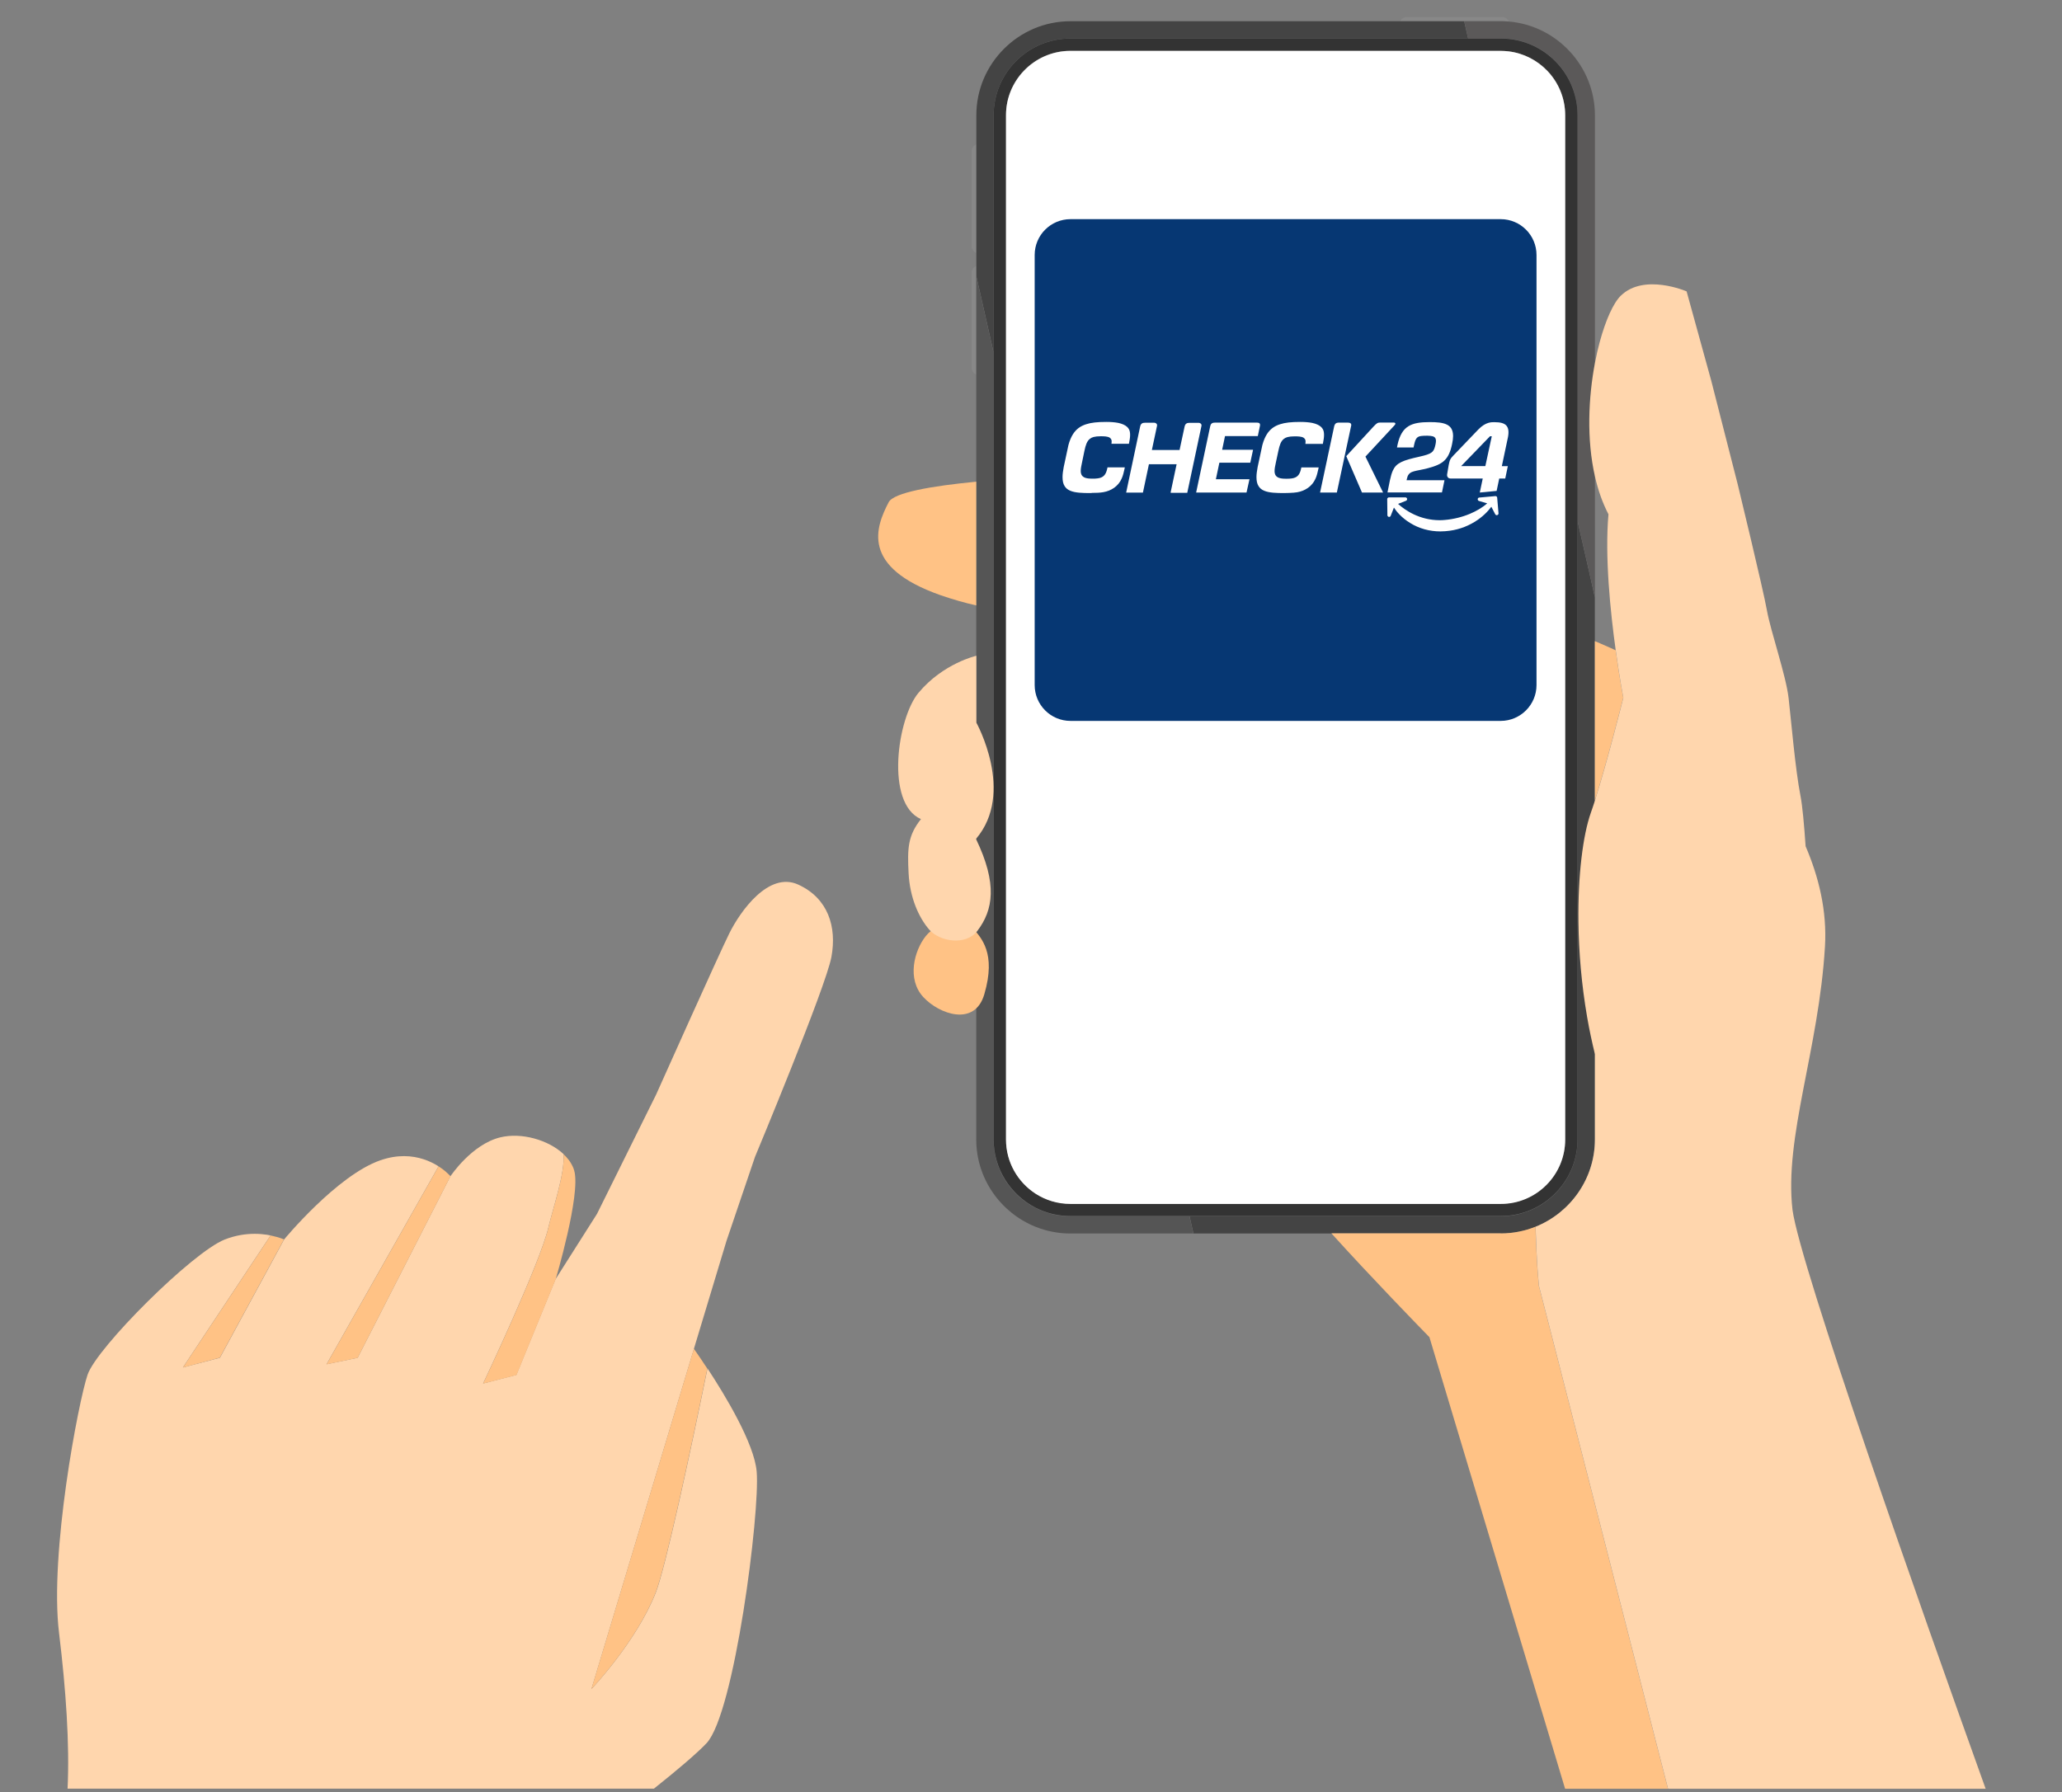 <?xml version="1.0" encoding="utf-8"?>
<!-- Generator: Adobe Illustrator 26.2.0, SVG Export Plug-In . SVG Version: 6.00 Build 0)  -->
<svg version="1.1" id="Layer_1" xmlns="http://www.w3.org/2000/svg" xmlns:xlink="http://www.w3.org/1999/xlink" x="0px" y="0px"
	 viewBox="0 0 2301 2000" style="enable-background:new 0 0 2301 2000;" xml:space="preserve">
<rect x="0" y="0" width="2301" height="2000" fill="#808080" stroke="none"/>
<style type="text/css">
	.st0{fill:#888888;}
	.st1{fill:#444444;}
	.st2{fill:#555555;}
	.st3{fill:#5B5959;}
	.st4{fill:#FFD6AD;}
	.st5{fill:#333333;}
	.st6{fill:#FFFFFF;}
	.st7{fill:none;}
	.st8{fill:#FFC285;}
	.st9{fill:#063773;}
</style>
<g>
	<g>
		<path class="st0" d="M1084.2,168.8v105.7c0,3.5,2.1,6.5,5.2,7.7V161.1C1086.4,162.4,1084.2,165.3,1084.2,168.8z"/>
		<path class="st0" d="M1084.2,304.6v105.7c0,3.5,2.1,6.5,5.2,7.7V296.9C1086.4,298.1,1084.2,301.1,1084.2,304.6z"/>
		<path class="st0" d="M1674.8,23.6c2.9,0,5.8,0.2,8.7,0.4c-1.1-3.3-4.2-5.1-7.9-5h-105.7c-3.3,0-6,1.9-7.4,4.6h71.4H1674.8z"/>
		<g>
			<path class="st1" d="M1773.2,637.6l-12.8-56.2v79.7v123.8V815v105.1v37.4v62.8v251.5c0,47.2-38.4,85.6-85.6,85.6h-273.6h-0.5
				h-73.3l4.4,19.3h51.7h0.6h290.7c57.7,0,104.9-47.2,104.9-104.9v-226.9V666.6L1773.2,637.6z"/>
			<path class="st1" d="M1595.7,43h42.6l-4.4-19.3h-71.4h-368.1c-57.7,0-104.9,47.2-104.9,104.9v32.5v121.2v13.9v12.1l19.3,85.2
				v-98.7v-11.8V160.5v-31.9c0-47.2,38.4-85.6,85.6-85.6h79.1h288.2H1595.7z"/>
		</g>
		<path class="st2" d="M1089.4,1271.7c0,44.1,27.5,82,66.2,97.5c12,4.8,25,7.5,38.7,7.5h137.4l-4.4-19.3h-133
			c-13.9,0-27-3.3-38.6-9.2c-27.9-14.1-47-43-47-76.4V707.7v0V417.1v-23.7l-19.3-85.2v407.4v0V1271.7z"/>
		<path class="st3" d="M1683.5,24c-2.9-0.2-5.8-0.4-8.7-0.4h-40.9l4.4,19.3h36.5c3.1,0,6.2,0.2,9.3,0.5c42.9,4.6,76.3,41,76.3,85.1
			v276.7v143.5v32.7l12.8,56.2l6.6,29v-78.8V545V407V128.6C1779.7,73.8,1737.2,28.5,1683.5,24z"/>
		<path class="st4" d="M1089.4,715.7c-1,0.4-2,0.8-2.9,1.3C1087.5,716.5,1088.4,716.1,1089.4,715.7L1089.4,715.7z"/>
		<g>
			<path class="st5" d="M1684.1,43.5c-3-0.3-6.1-0.5-9.3-0.5h-36.5h-42.6h-34h-288.2h-79.1c-47.2,0-85.6,38.4-85.6,85.6v31.9v122.4
				v11.8v98.7v23.7v290.5v0v325.1v238.9c0,33.3,19.2,62.2,47,76.4c11.6,5.9,24.7,9.2,38.6,9.2h133h73.3h0.5h273.6
				c47.2,0,85.6-38.4,85.6-85.6v-251.5v-62.8v-37.4V815v-30.1V661.1v-79.7v-32.7V405.3V128.6C1760.4,84.5,1726.9,48.1,1684.1,43.5z
				 M1674.8,56.8c2.8,0,5.6,0.2,8.4,0.5c35.6,4.2,63.4,34.5,63.4,71.3v275.6v116.3v30v136.6v75.9v86.6v42.2v379.8
				c0,39.6-32.2,71.8-71.8,71.8h-261.7h-0.4h-88.4h-129.9c-14.3,0-27.6-4.2-38.8-11.4c-19.8-12.8-33-35.1-33-60.4v-184.7V702.2v0
				V454.3v-38.1V295.6v-13.3V161.1v-32.6c0-39.6,32.2-71.8,71.8-71.8H1674.8z"/>
			<path class="st6" d="M1194.4,56.8c-20.4,0-38.8,8.6-51.9,22.3c-12.3,12.9-19.9,30.3-19.9,49.5v32.6v541.1v0v384.9v184.7
				c0,25.3,13.2,47.6,33,60.4c11.2,7.2,24.5,11.4,38.8,11.4h129.9h88.4h0.4h261.7c39.6,0,71.8-32.2,71.8-71.8V128.6
				c0-19.2-7.6-36.6-19.9-49.5c-11.3-11.8-26.5-19.8-43.5-21.8c-2.8-0.3-5.6-0.5-8.4-0.5h-33.4H1194.4z"/>
		</g>
	</g>
	<path class="st7" d="M1800.4,724.7c-5.9-2.7-11.8-5.2-17.5-7.7c-0.1,0-0.1-0.1-0.2-0.1c-1-0.4-2-0.8-2.9-1.3V532.1
		c3.4,14.9,8.3,29.1,15,41.9c-4.2,47.1,2.1,108.6,8.1,151.8c-0.5-0.2-1-0.5-1.6-0.7C1801,724.9,1800.7,724.8,1800.4,724.7z"/>
	<g>
		<path class="st8" d="M991.7,560.5c5.7-10.8,48.1-18.1,97.7-22.9v138.1c-12.6-2.8-25.9-6.6-40.1-11.5
			C960,632.7,977.2,588.3,991.7,560.5z"/>
		<path class="st8" d="M1779.8,715.6c1,0.4,1.9,0.8,2.9,1.2c0.1,0,0.1,0.1,0.2,0.1c5.7,2.5,11.6,5,17.5,7.7c0.3,0.1,0.6,0.3,0.9,0.4
			c0.5,0.2,1,0.5,1.6,0.7c4.3,31.2,8.5,53,8.5,53s-17.8,71.1-31.7,114.7V715.6z"/>
		<path class="st8" d="M1674.8,1376.6c13.7,0,26.7-2.7,38.7-7.5c0.1,7.8,0.4,15.6,0.8,23.3c0.6,13.8,1.5,27.6,2.8,41.3l-0.2,0.1
			l144.4,562.6h-88.1h-26.7l-151.4-504c-9.8-10-63.8-65.5-109.4-115.9h51.7H1674.8z"/>
		<path class="st8" d="M1086.1,1036.3c8.5,10.4,25.9,27.1,12.3,73.4c-10.6,36.4-50.2,22.4-68,3.2c-18.6-20-10.4-51.8,2.8-68.3
			C1046.3,1028,1077.6,1025.9,1086.1,1036.3z"/>
	</g>
	<g>
		<path class="st4" d="M1779.8,715.6c1,0.4,2,0.8,2.9,1.3C1781.7,716.4,1780.7,716,1779.8,715.6L1779.8,715.6z"/>
		<path class="st4" d="M1779.8,1271.7v-95.1c-3.3-13.5-6.3-27.4-8.7-41.4c-6.3-36.5-9.3-72.7-9.7-105.8
			c-0.7-52.8,5.1-97.5,13.8-122.2c1.5-4.1,3-8.8,4.6-13.7c13.9-43.6,31.7-114.7,31.7-114.7s-4.2-21.8-8.5-53c-0.5-0.2-1-0.5-1.6-0.7
			c0.5,0.2,1,0.5,1.6,0.7c-6-43.2-12.3-104.7-8.1-151.8c-6.7-12.9-11.6-27-15-41.9c-9.6-41.7-7.4-88.8,0-127.5
			c1.5-8,3.3-15.6,5.2-22.7c6.7-24.9,15.4-44,23.7-52c26.1-25.2,73.3-4.7,73.3-4.7l27.6,100.1l29.4,115.1c0,0,28.5,117.5,32.6,140.7
			c4.1,23.2,21.3,72.6,24.2,97.9c2.9,25.2,7.5,79.9,13.3,109.4c2.1,10.6,4.1,32.4,5.7,56.1c14.6,34.1,24,71.8,21.6,111.9
			c-6.9,115.3-45.7,212.6-36.2,294.1c8.6,63,141.9,440.9,215.5,645.9h-354.4l-144.4-562.6l0.2-0.1c-1.3-13.7-2.2-27.5-2.8-41.3
			c-0.3-7.8-0.6-15.6-0.8-23.3C1752.2,1353.6,1779.8,1315.7,1779.8,1271.7z"/>
		<path class="st4" d="M1024.9,773.3c27.6-33.1,64.6-41.4,64.6-41.4v74.6c0,0,43.6,78.2-0.4,129.8c24.2,50.2,19.2,79.4,1.6,102.6
			c-12.9,17-42.3,12-53.8-1.4c-11.5-13.3-21.6-35.4-23-63c-1.4-27.6-0.9-41.8,13.8-60.3C987.6,896.6,1001.4,801.4,1024.9,773.3z"/>
	</g>
</g>
<g>
	<path class="st4" d="M502.3,1312.2c-0.1-0.2-0.3-0.4-0.6-0.6C502,1311.9,502.2,1312.1,502.3,1312.2z"/>
	<path class="st4" d="M316.7,1383.3c-0.2-0.1-0.4-0.2-0.7-0.3C316.3,1383.2,316.5,1383.3,316.7,1383.3z"/>
	<path class="st4" d="M317,1383.5c0,0-0.1,0-0.2-0.1C316.9,1383.4,317,1383.5,317,1383.5z"/>
	<path class="st4" d="M782.5,1517.1C782.5,1517.1,782.5,1517.1,782.5,1517.1L782.5,1517.1z"/>
	<path class="st4" d="M501.6,1311.4c-0.6-0.6-1.4-1.4-2.5-2.4C500.1,1310,500.9,1310.8,501.6,1311.4z"/>
	<path class="st4" d="M784.7,1520.4C784.7,1520.4,784.7,1520.4,784.7,1520.4C784.7,1520.4,784.7,1520.4,784.7,1520.4z"/>
	<path class="st4" d="M637.2,1298.6c-0.3-0.6-0.7-1.2-1.1-1.8C636.6,1297.5,636.9,1298.1,637.2,1298.6z"/>
	<path class="st4" d="M638.3,1300.7c-0.2-0.5-0.5-1-0.8-1.5C637.9,1299.7,638.1,1300.2,638.3,1300.7z"/>
	<path class="st4" d="M636,1296.6c-0.4-0.7-0.9-1.3-1.4-2C635.1,1295.3,635.5,1295.9,636,1296.6z"/>
	<path class="st4" d="M639.3,1302.8c-0.2-0.4-0.3-0.8-0.5-1.2C639,1302,639.1,1302.4,639.3,1302.8z"/>
	<path class="st4" d="M640.6,1306.5c-0.2-0.8-0.5-1.7-0.8-2.5C640.1,1304.9,640.4,1305.7,640.6,1306.5z"/>
	<path class="st4" d="M628.9,1288.2c2.1,2,4,4.1,5.7,6.3C632.9,1292.3,631,1290.2,628.9,1288.2z"/>
	<path class="st4" d="M310.8,1381.2c-0.8-0.2-1.6-0.5-2.5-0.7C309.2,1380.7,310.1,1380.9,310.8,1381.2z"/>
	<path class="st4" d="M97.7,1534.4c10.1-30.1,116.8-136.7,153.1-151c24.5-9.6,46-6.3,57.4-3.1c-1.8-0.5-3.9-1-6.2-1.5l-97.9,147.4
		l41.3-10.8l71.6-132c0,0,58.9-71.5,107.4-88.4c38.5-13.4,65.2,5.5,74.6,14c-2.3-2-5.5-4.6-9.6-7.3l-125,220.9l34.7-7.2l103.6-202.8
		c0-0.1-0.2-0.2-0.3-0.4c0.2,0.3,0.4,0.4,0.4,0.4s23.5-35.4,55.4-43.2c23.8-5.8,53.9,2.9,70.7,18.7c1.6,21.7-12.3,61.8-16.8,81.3
		c-9.2,40.2-73,174.7-73,174.7l37.1-9.6l43.6-106.6l46.4-73.1l65.9-133c0,0,70-156.5,81.9-180.4c11.9-23.9,43.6-69.3,76.8-54.1
		c33.2,15.2,43.2,47,37,80.7c-6.2,33.7-85.3,223.2-85.3,223.2l-31.7,93.4l-36.4,120.6c0,0,0,0.1,0,0.1l-114.4,379.8
		c0,0,50.3-52.9,71.8-107.7c10.9-27.7,38.5-156,57.7-250.1c19.8,30.1,52.3,83.9,54.9,115.3c3.8,45.5-24.8,269.9-56,303
		c-10.5,11.1-32.4,29.8-58.7,50.7H75.4c2.4-49.4-1.8-110.4-9.5-173.7C55,1733.9,87.5,1564.5,97.7,1534.4z"/>
	<path class="st4" d="M787.3,1524.3c-0.1-0.1-0.2-0.3-0.3-0.4C787.1,1524,787.2,1524.1,787.3,1524.3z"/>
	<path class="st4" d="M315.9,1383c-1-0.4-2.7-1.1-5.1-1.8C313.2,1381.9,314.9,1382.6,315.9,1383z"/>
	<path class="st8" d="M774.4,1505.4c0.2,0.3,3.3,4.6,8.1,11.7C777.7,1510,774.6,1505.7,774.4,1505.4L774.4,1505.4z"/>
	<path class="st8" d="M784.7,1520.4c-0.8-1.1-1.5-2.2-2.2-3.3C783.2,1518.1,783.9,1519.2,784.7,1520.4z"/>
	<path class="st8" d="M789.4,1527.5L789.4,1527.5c-0.7-1.1-1.4-2.2-2.1-3.2C788,1525.3,788.7,1526.4,789.4,1527.5z"/>
	<path class="st8" d="M787,1523.9c-0.8-1.2-1.5-2.3-2.3-3.4C785.5,1521.5,786.2,1522.7,787,1523.9z"/>
	<path class="st8" d="M659.9,1885.2l114.4-379.8c0.2,0.3,3.3,4.6,8.1,11.7c0,0,0,0,0,0c0.7,1,1.4,2.1,2.2,3.3c0,0,0,0,0,0.1
		c0.7,1.1,1.5,2.2,2.3,3.4c0.1,0.1,0.2,0.3,0.3,0.4c0.7,1,1.4,2.1,2.1,3.2c-19.2,94.1-46.8,222.4-57.7,250.1
		C710.2,1832.3,659.9,1885.2,659.9,1885.2z"/>
	<path class="st8" d="M310.9,1381.2C310.9,1381.2,310.8,1381.2,310.9,1381.2C310.8,1381.2,310.9,1381.2,310.9,1381.2z"/>
	<path class="st8" d="M316.8,1383.4C316.7,1383.3,316.7,1383.3,316.8,1383.4C316.7,1383.3,316.7,1383.3,316.8,1383.4z"/>
	<path class="st8" d="M308.3,1380.4c0,0-0.1,0-0.1,0C308.3,1380.4,308.3,1380.4,308.3,1380.4z"/>
	<path class="st8" d="M316,1383C316,1383,315.9,1383,316,1383C315.9,1383,316,1383,316,1383z"/>
	<path class="st8" d="M204.1,1526.3l97.9-147.4c2.3,0.5,4.4,1,6.2,1.5c0,0,0.1,0,0.1,0c0.9,0.3,1.7,0.5,2.5,0.7c0,0,0,0,0,0
		c2.3,0.7,4.1,1.4,5.1,1.8c0,0,0,0,0.1,0c0.3,0.1,0.6,0.2,0.7,0.3c0,0,0,0,0,0c0.1,0.1,0.2,0.1,0.2,0.1l-71.6,132L204.1,1526.3z"/>
	<path class="st8" d="M639.8,1304.1c-0.2-0.4-0.3-0.8-0.5-1.2C639.5,1303.2,639.7,1303.6,639.8,1304.1z"/>
	<path class="st8" d="M638.8,1301.6c-0.1-0.3-0.3-0.6-0.5-0.9C638.5,1301,638.7,1301.3,638.8,1301.6z"/>
	<path class="st8" d="M634.6,1294.6C634.6,1294.6,634.6,1294.6,634.6,1294.6C634.6,1294.6,634.6,1294.6,634.6,1294.6z"/>
	<path class="st8" d="M637.6,1299.2c-0.1-0.2-0.2-0.4-0.3-0.6C637.4,1298.8,637.5,1299,637.6,1299.2z"/>
	<path class="st8" d="M628.9,1288.2C628.9,1288.2,628.9,1288.2,628.9,1288.2C628.9,1288.2,628.9,1288.2,628.9,1288.2
		C628.9,1288.2,628.9,1288.2,628.9,1288.2z"/>
	<path class="st8" d="M636.2,1296.9c-0.1-0.1-0.1-0.2-0.2-0.3C636,1296.7,636.1,1296.8,636.2,1296.9z"/>
	<path class="st8" d="M539.1,1544.2c0,0,63.8-134.5,73-174.7c4.5-19.5,18.4-59.6,16.8-81.3c0,0,0,0,0,0c2.1,2,4,4.1,5.7,6.3
		c0,0,0,0,0.1,0.1c0.5,0.7,0.9,1.3,1.4,2c0.1,0.1,0.1,0.2,0.2,0.3c0.4,0.6,0.7,1.2,1.1,1.8c0.1,0.2,0.2,0.4,0.3,0.6
		c0.3,0.5,0.5,1,0.8,1.5c0.2,0.3,0.3,0.6,0.5,0.9c0.2,0.4,0.3,0.8,0.5,1.2c0.2,0.4,0.4,0.8,0.5,1.2c0.3,0.8,0.6,1.6,0.8,2.5
		c7.5,26.6-20.8,121.5-20.8,121.5l-43.6,106.6L539.1,1544.2z"/>
	<path class="st8" d="M501.7,1311.6c-0.1-0.1-0.1-0.1-0.2-0.2C501.6,1311.5,501.7,1311.6,501.7,1311.6z"/>
	<path class="st8" d="M502.4,1312.3C502.4,1312.3,502.3,1312.3,502.4,1312.3C502.3,1312.3,502.4,1312.3,502.4,1312.3z"/>
	<path class="st8" d="M499,1309.1C499,1309,499,1309,499,1309.1C499,1309,499,1309,499,1309.1z"/>
	<path class="st8" d="M399.1,1515.5l-34.7,7.2l125-220.9c4.1,2.6,7.4,5.2,9.6,7.3c0,0,0,0,0,0c1.1,1,1.9,1.8,2.5,2.4
		c0.1,0.1,0.1,0.1,0.2,0.2c0.2,0.2,0.4,0.4,0.6,0.6c0,0,0.1,0.1,0.1,0.1c0.2,0.2,0.3,0.3,0.3,0.4L399.1,1515.5z"/>
</g>
<path class="st9" d="M1674.6,804.6h-480c-22.1,0-40-17.9-40-40v-480c0-22.1,17.9-40,40-40h480c22.1,0,40,17.9,40,40v480
	C1714.6,786.6,1696.7,804.6,1674.6,804.6z"/>
<g>
	<path class="st6" d="M1216.5,550.3L1216.5,550.3c-8.2,0-16.7-0.2-22.2-2.6c-2.9-1.2-4.9-2.9-6.3-5.2c-1.6-2.5-2.3-5.8-2.3-10
		c0-3.2,0.5-6.9,1.3-11.2c0.2-1,5-23.5,5.3-24.7c1.3-4.7,2.9-8.6,4.9-11.8c3.5-5.6,8.2-9.2,14.8-11.3c5.5-1.8,12.4-2.6,22.5-2.6h0.1
		c5.3,0,9.7,0.4,13.3,1.1c4.3,0.9,7.6,2.4,9.8,4.4c1.6,1.5,2.7,3.3,3.1,5.5c0.2,1.1,0.3,2.3,0.3,3.6c0,3-0.6,6.1-1.1,8.6
		c-0.1,0.4-0.1,0.7-0.2,1.1l0,0.1h-19.5l0-0.1c0,0,0.1-0.6,0.1-0.9c0,0,0.1-0.8,0.1-1.9c0-1.7-0.8-3-2.4-4.1c-1.3-0.7-2.9-1-4.5-1.2
		c-1.7-0.2-3.6-0.2-5.4-0.2c-3.3,0-5.8,0.3-7.8,0.8c-1.6,0.4-3,1.1-4.1,2c-1.6,1.2-2.9,3-3.9,5.4c-0.9,2.2-1.6,4.9-2.3,8.2
		l-2.6,12.6c-0.9,4.1-1.5,7.1-1.5,9.8c0,1.5,0.2,2.7,0.7,3.8c0.7,1.7,2.2,3,4.2,3.7c1.9,0.7,4.4,1,7.9,1c2.4,0,4.3,0,6.1-0.3
		c3.1-0.4,5.2-1.3,6.9-2.9c1.8-1.7,3-4.3,3.8-8.1l0.3-1.3h19.3v0.1c0,0.1-1.1,5.2-1.7,7.3c-0.6,2.1-1.2,3.9-2,5.5
		c-1.9,4.1-4.5,7.2-8.2,9.9c-3.6,2.5-7.5,4.1-12.1,4.9c-4,0.7-8.1,0.8-12.7,0.8C1218.5,550.3,1216.7,550.3,1216.5,550.3z"/>
</g>
<g>
	<path class="st6" d="M1432.9,550.3L1432.9,550.3c-8.2,0-16.7-0.2-22.2-2.6c-2.9-1.2-4.9-2.9-6.3-5.2c-1.6-2.5-2.3-5.8-2.3-10
		c0-3.2,0.5-6.9,1.3-11.2c0.2-1,5-23.5,5.3-24.7c1.3-4.7,2.9-8.6,4.9-11.8c3.5-5.6,8.2-9.2,14.8-11.3c5.5-1.8,12.4-2.6,22.5-2.6h0.1
		c5.3,0,9.7,0.4,13.3,1.1c4.3,0.9,7.6,2.4,9.8,4.4c1.6,1.5,2.7,3.3,3.1,5.5c0.2,1.1,0.3,2.3,0.3,3.6c0,3-0.6,6.1-1.1,8.7
		c-0.1,0.4-0.1,0.7-0.2,1.1l0,0.1h-19.5l0-0.1c0,0,0.1-0.6,0.1-0.9c0,0,0.1-0.8,0.1-1.9c0-1.7-0.8-3-2.4-4.1c-1.3-0.7-2.9-1-4.5-1.2
		c-1.7-0.2-3.6-0.2-5.4-0.2c-3.3,0-5.8,0.3-7.8,0.8c-1.6,0.4-3,1.1-4.1,2c-1.6,1.2-2.9,3-3.9,5.4c-0.9,2.2-1.6,4.9-2.3,8.2
		l-2.7,12.6c-0.9,4.1-1.5,7.1-1.5,9.8c0,1.5,0.2,2.7,0.7,3.8c0.7,1.7,2.2,3,4.2,3.7c1.9,0.7,4.4,1,7.9,1c2.4,0,4.3,0,6.1-0.3
		c3.1-0.4,5.2-1.3,6.9-2.9c1.8-1.7,3-4.3,3.8-8.1l0.3-1.3h19.3v0.1c0,0.1-1.1,5.2-1.7,7.3c-0.6,2.1-1.2,3.9-2,5.5
		c-1.9,4.1-4.5,7.2-8.2,9.9c-3.6,2.5-7.5,4.1-12.1,4.9C1443.5,550.2,1433.2,550.3,1432.9,550.3z"/>
</g>
<g>
	<path class="st6" d="M1391,549.7h-56.2l0-0.1l15.7-74c0.3-1.4,0.8-2.3,1.6-2.9c0.8-0.7,2-1,3.5-1h47.4c1.2,0,2,0.3,2.5,0.8
		c0.4,0.4,0.6,1,0.6,1.7v0.1c0,0.3,0,0.6-0.1,0.9l-2.4,11.5H1367l-3.2,15.3h34.5l-3.1,14.4h-34.5l-3.9,18.5h37.5L1391,549.7z"/>
</g>
<g>
	<path class="st6" d="M1491.8,549.7h-18.7l0-0.1l15.7-73.7c0.4-1.6,1-2.7,1.9-3.4c0.7-0.5,1.6-0.8,2.7-0.8h11.1
		c1.2,0,2.1,0.3,2.7,0.8c0.4,0.4,0.7,1.1,0.7,1.8c0,0.2,0,0.5-0.1,0.7L1491.8,549.7z"/>
</g>
<g>
	<path class="st6" d="M1543.4,549.7h-23.6l0-0.1l-17.5-40.5l0.1-0.1l30.2-32.8c1.9-2,3-3.1,4-3.7c1.1-0.7,2-0.9,3.5-0.9h15.2
		c0.7,0,1.2,0.2,1.4,0.4c0.1,0.1,0.3,0.3,0.3,0.4c0,0.1,0.1,0.2,0.1,0.3h0l0,0.3c0,0.3-0.2,0.8-0.8,1.5l-32.6,35.1L1543.4,549.7z"/>
</g>
<g>
	<path class="st6" d="M1306.4,549.7h-0.1l0-0.1l6.7-31.5h-30.9l-6.7,31.7h-18.7l0-0.1c0.6-3,15.5-73.3,15.6-73.7
		c0.5-2.3,1.5-3.1,2.2-3.5c0.8-0.5,1.9-0.7,3.5-0.7h10.1c0.5,0,1.4,0.2,2,0.7c0.4,0.3,0.6,0.5,0.8,0.9c0.2,0.4,0.3,0.8,0.3,1.3
		c0,0.2,0,0.4-0.1,0.7c-0.1,0.4-5.2,24.5-5.7,26.8h30.9c2.5-11.9,5.5-26,5.6-26.1c0.5-2.3,1.5-3.1,2.2-3.5c0.8-0.5,1.9-0.7,3.5-0.7
		h10.1c0.5,0,1.4,0.2,2,0.7c0.4,0.3,0.6,0.5,0.8,0.9c0.2,0.4,0.3,0.8,0.3,1.3c0,0.2,0,0.4-0.1,0.7c-0.1,0.5-15.2,71.4-15.8,74.4
		l0,0.1H1306.4z"/>
</g>
<g>
	<path class="st6" d="M1598.6,486.9c1.5,0.4,2.6,1.1,3.2,2.3l0,0c0.4,0.8,0.6,1.7,0.6,2.8l0,0c0,1.1-0.2,2.5-0.5,4l0,0
		c-0.4,2-0.9,3.7-1.5,5.2l0,0c-0.7,1.5-1.5,2.7-2.8,3.7l0,0c-2.6,2-6.6,3.2-13.7,4.8l0,0c-9.4,2.1-15.9,3.8-20.4,6.1l0,0
		c-4.6,2.3-7.2,5-9.2,9.3l0,0c-1.3,2.9-2.3,6.4-3.3,11l0,0l-2.7,13.5h60.8l2.8-13.6h-42.3c0,0,0.7-3.3,1.2-4.5l0,0
		c0.7-1.6,1.6-2.7,2.8-3.6l0,0c1.2-0.9,2.6-1.4,4.3-1.9l0,0c3.5-1,8.3-1.6,15.3-3.4l0,0c8.7-2.3,14.6-4.7,18.7-8.7l0,0
		c4.1-4,6.7-9.6,8.5-18.4l0,0c0.7-3.2,1.1-6.4,1.1-8.9l0,0c0-3.5-0.7-6.1-1.9-8.2l0,0c-1.2-2-2.9-3.5-5.2-4.6l0,0
		c-4.5-2.2-11.1-2.7-19-2.7l0,0c-10,0-17.9,1-23.7,4.6l0,0c-5.9,3.6-9.9,10.1-12.2,20.7l0,0l-0.6,3h18.5l0.7-3.3
		c0.7-3.2,1.4-5.3,2.6-6.9l0,0c1.2-1.6,2.9-2.3,5.3-2.6l0,0c1.6-0.2,3.5-0.3,5.9-0.3l0,0c0.4,0,0.7,0,1.1,0l0,0
		C1595.4,486.4,1597.2,486.5,1598.6,486.9L1598.6,486.9z"/>
</g>
<g>
	<path class="st6" d="M1649.6,479.4c-2.1,2.2-20.2,21.1-27.6,28.8c-1.5,1.6-3.1,3.3-3.7,4.8c-0.6,1.1-1.3,4-1.7,6.1
		c-0.8,4.4-1.4,8.3-1.7,10c-0.1,0.4-0.1,0.8-0.1,1.2c0,1.3,0.6,2.2,1.3,2.9c0.7,0.6,1.7,0.9,2.7,0.9c0.9,0,35.8,0,35.8,0l-3.3,15.6
		l18.8-1.8l2.9-13.8h6.7l2.9-13.8h-6.7c0,0,6.7-31.4,6.9-32.6c2.3-12.7-3-16.5-14.9-16.5C1665,471.2,1658.2,470.5,1649.6,479.4z
		 M1657.5,520.2h-27l32.2-33.3h2L1657.5,520.2z"/>
</g>
<g>
	<path class="st6" d="M1607.4,593.1L1607.4,593.1c-12.2,0-23.8-3.2-33.8-9.4c-9.8-6-15.5-13.1-18.1-17.2l-3.6,9.2
		c-0.3,0.8-1.2,1.4-2.1,1.2c-0.9-0.2-1.6-1-1.6-1.9l-0.2-18v0c0-0.5,0.2-1,0.6-1.3c0.4-0.4,0.9-0.6,1.4-0.6h18.3h0
		c0.9,0,1.7,0.7,1.9,1.6c0,0.1,0,0.2,0,0.4c0,0.8-0.5,1.5-1.2,1.8l-8.9,3.5c7.8,7,23.9,18.2,46.5,18.2c1.9,0,3.9-0.1,5.8-0.3
		c9.5-0.8,19.2-3.2,27.8-6.8c7.6-3.2,14.3-7.2,19.4-11.7l-9.2-2.7c-0.8-0.2-1.4-1-1.4-1.9c0-0.1,0-0.1,0-0.2
		c0.1-0.9,0.8-1.7,1.8-1.7l17.8-1.6c0.1,0,0.1,0,0.2,0c0.5,0,0.9,0.2,1.2,0.4c0.4,0.3,0.7,0.8,0.7,1.3c1.5,17.5,1.5,17.5,1.5,17.6
		c0,0.9-0.6,1.6-1.4,1.9c-0.2,0-0.3,0.1-0.5,0.1c-0.8,0-1.4-0.4-1.8-1.1l-4.3-8.3c-3.5,4.7-9.5,11.3-18.9,17
		c-9.6,5.8-20.2,9.3-31.7,10.2l-1.2,0.1l0,0C1610.7,593,1609.1,593.1,1607.4,593.1z"/>
</g>
</svg>
